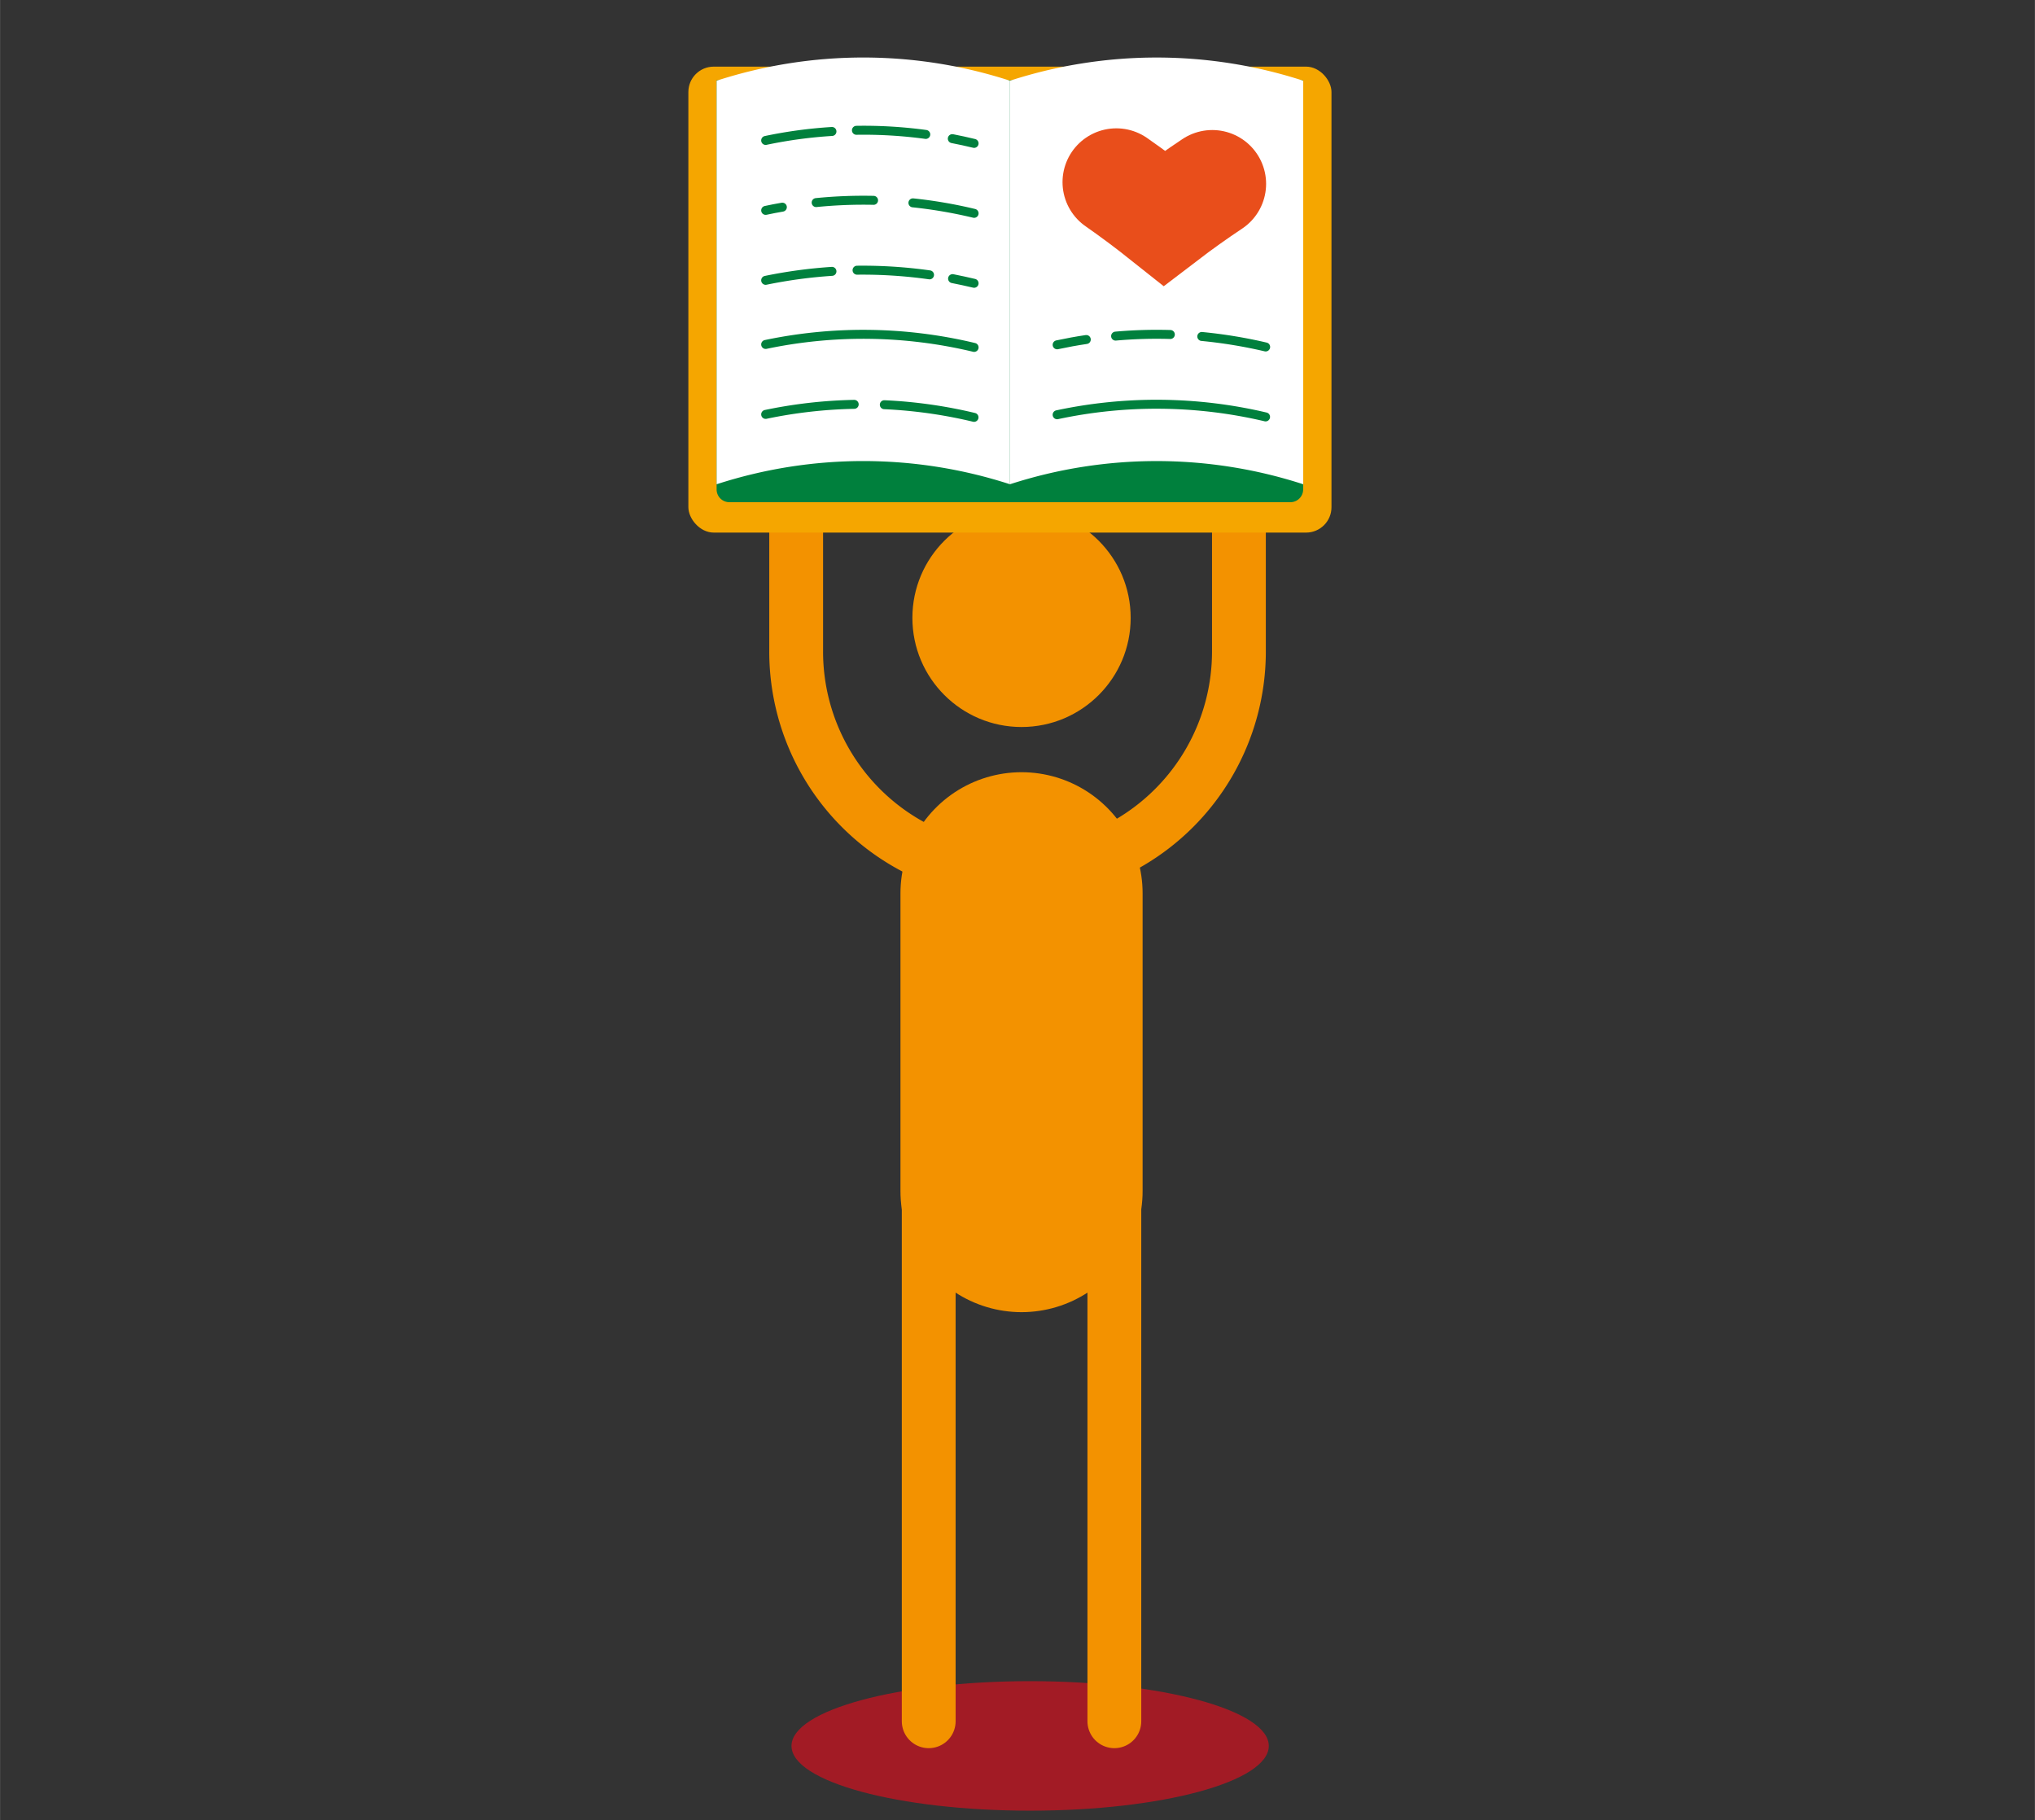 <svg xmlns="http://www.w3.org/2000/svg" width="80.05mm" height="71.6mm" viewBox="0 0 226.9 202.96"><rect x="0" y="0" width="226.9" height="202.96" fill="#333333" stroke="none"/><title>chisiamo</title><g style="isolation:isolate"><ellipse cx="114.86" cy="194.69" rx="26.61" ry="7.22" style="fill:#be1622;opacity:0.8;mix-blend-mode:multiply"/><line x1="113.9" y1="99.61" x2="113.9" y2="132.82" style="fill:none;stroke:#f39200;stroke-linecap:round;stroke-linejoin:round;stroke-width:27px"/><polyline points="103.55 191.94 103.55 149.87 103.55 120.64 124.25 120.64 124.25 149.87 124.25 191.94" style="fill:none;stroke:#f39200;stroke-linecap:round;stroke-linejoin:round;stroke-width:6px"/><path d="M138.14,58.22V72.65a24.69,24.69,0,0,1-24.69,24.69h0A24.68,24.68,0,0,1,88.77,72.65V58.22" style="fill:none;stroke:#f39200;stroke-linecap:round;stroke-linejoin:round;stroke-width:6px"/><circle cx="113.9" cy="68.9" r="12.17" style="fill:#f39200"/><rect x="76.75" y="7.43" width="71.71" height="51.96" rx="2.83" style="fill:#f5a600"/><path d="M79.9,8.95h65.4a0,0,0,0,1,0,0V54.54A1.42,1.42,0,0,1,143.89,56H81.32a1.42,1.42,0,0,1-1.42-1.42V8.95A0,0,0,0,1,79.9,8.95Z" style="fill:#00803d"/><path d="M79.9,9a53,53,0,0,1,32.71,0V54A53,53,0,0,0,79.9,54Z" style="fill:#fff"/><path d="M106.18,15.46c.81.16,1.62.33,2.43.53" style="fill:none;stroke:#00803d;stroke-linecap:round;stroke-linejoin:round"/><path d="M95.49,14.53a51.34,51.34,0,0,1,7.73.46" style="fill:none;stroke:#00803d;stroke-linecap:round;stroke-linejoin:round"/><path d="M85.37,15.66a51.3,51.3,0,0,1,7.39-1" style="fill:none;stroke:#00803d;stroke-linecap:round;stroke-linejoin:round"/><path d="M101.79,22.62a52.83,52.83,0,0,1,6.82,1.17" style="fill:none;stroke:#00803d;stroke-linecap:round;stroke-linejoin:round"/><path d="M91,22.59a52.68,52.68,0,0,1,6.4-.25" style="fill:none;stroke:#00803d;stroke-linecap:round;stroke-linejoin:round"/><path d="M85.37,23.46q.93-.2,1.86-.36" style="fill:none;stroke:#00803d;stroke-linecap:round;stroke-linejoin:round"/><path d="M106.21,31.07c.8.16,1.6.33,2.4.52" style="fill:none;stroke:#00803d;stroke-linecap:round;stroke-linejoin:round"/><path d="M95.56,30.13a53.32,53.32,0,0,1,8.08.52" style="fill:none;stroke:#00803d;stroke-linecap:round;stroke-linejoin:round"/><path d="M85.37,31.26a54.26,54.26,0,0,1,7.39-1" style="fill:none;stroke:#00803d;stroke-linecap:round;stroke-linejoin:round"/><path d="M85.37,38.41a53,53,0,0,1,23.24.33" style="fill:none;stroke:#00803d;stroke-linecap:round;stroke-linejoin:round"/><path d="M98.6,45.13a53.17,53.17,0,0,1,10,1.41" style="fill:none;stroke:#00803d;stroke-linecap:round;stroke-linejoin:round"/><path d="M85.37,46.21a53,53,0,0,1,9.87-1.12" style="fill:none;stroke:#00803d;stroke-linecap:round;stroke-linejoin:round"/><path d="M112.61,9a53,53,0,0,1,32.7,0V54a53,53,0,0,0-32.7,0Z" style="fill:#fff"/><path d="M134,37.52a53.91,53.91,0,0,1,7.12,1.17" style="fill:none;stroke:#00803d;stroke-linecap:round;stroke-linejoin:round"/><path d="M124.39,37.48a51.79,51.79,0,0,1,6.1-.18" style="fill:none;stroke:#00803d;stroke-linecap:round;stroke-linejoin:round"/><path d="M117.87,38.45c1.08-.23,2.16-.43,3.25-.59" style="fill:none;stroke:#00803d;stroke-linecap:round;stroke-linejoin:round"/><path d="M117.87,46.25a53,53,0,0,1,23.24.24" style="fill:none;stroke:#00803d;stroke-linecap:round;stroke-linejoin:round"/><path d="M124.47,20.31q2.67,1.86,5.36,4c1.78-1.36,3.57-2.63,5.34-3.81" style="fill:none;stroke:#e94e1b;stroke-linecap:round;stroke-miterlimit:10;stroke-width:12px"/><rect width="226.9" height="202.96" style="fill:none"/></g></svg>